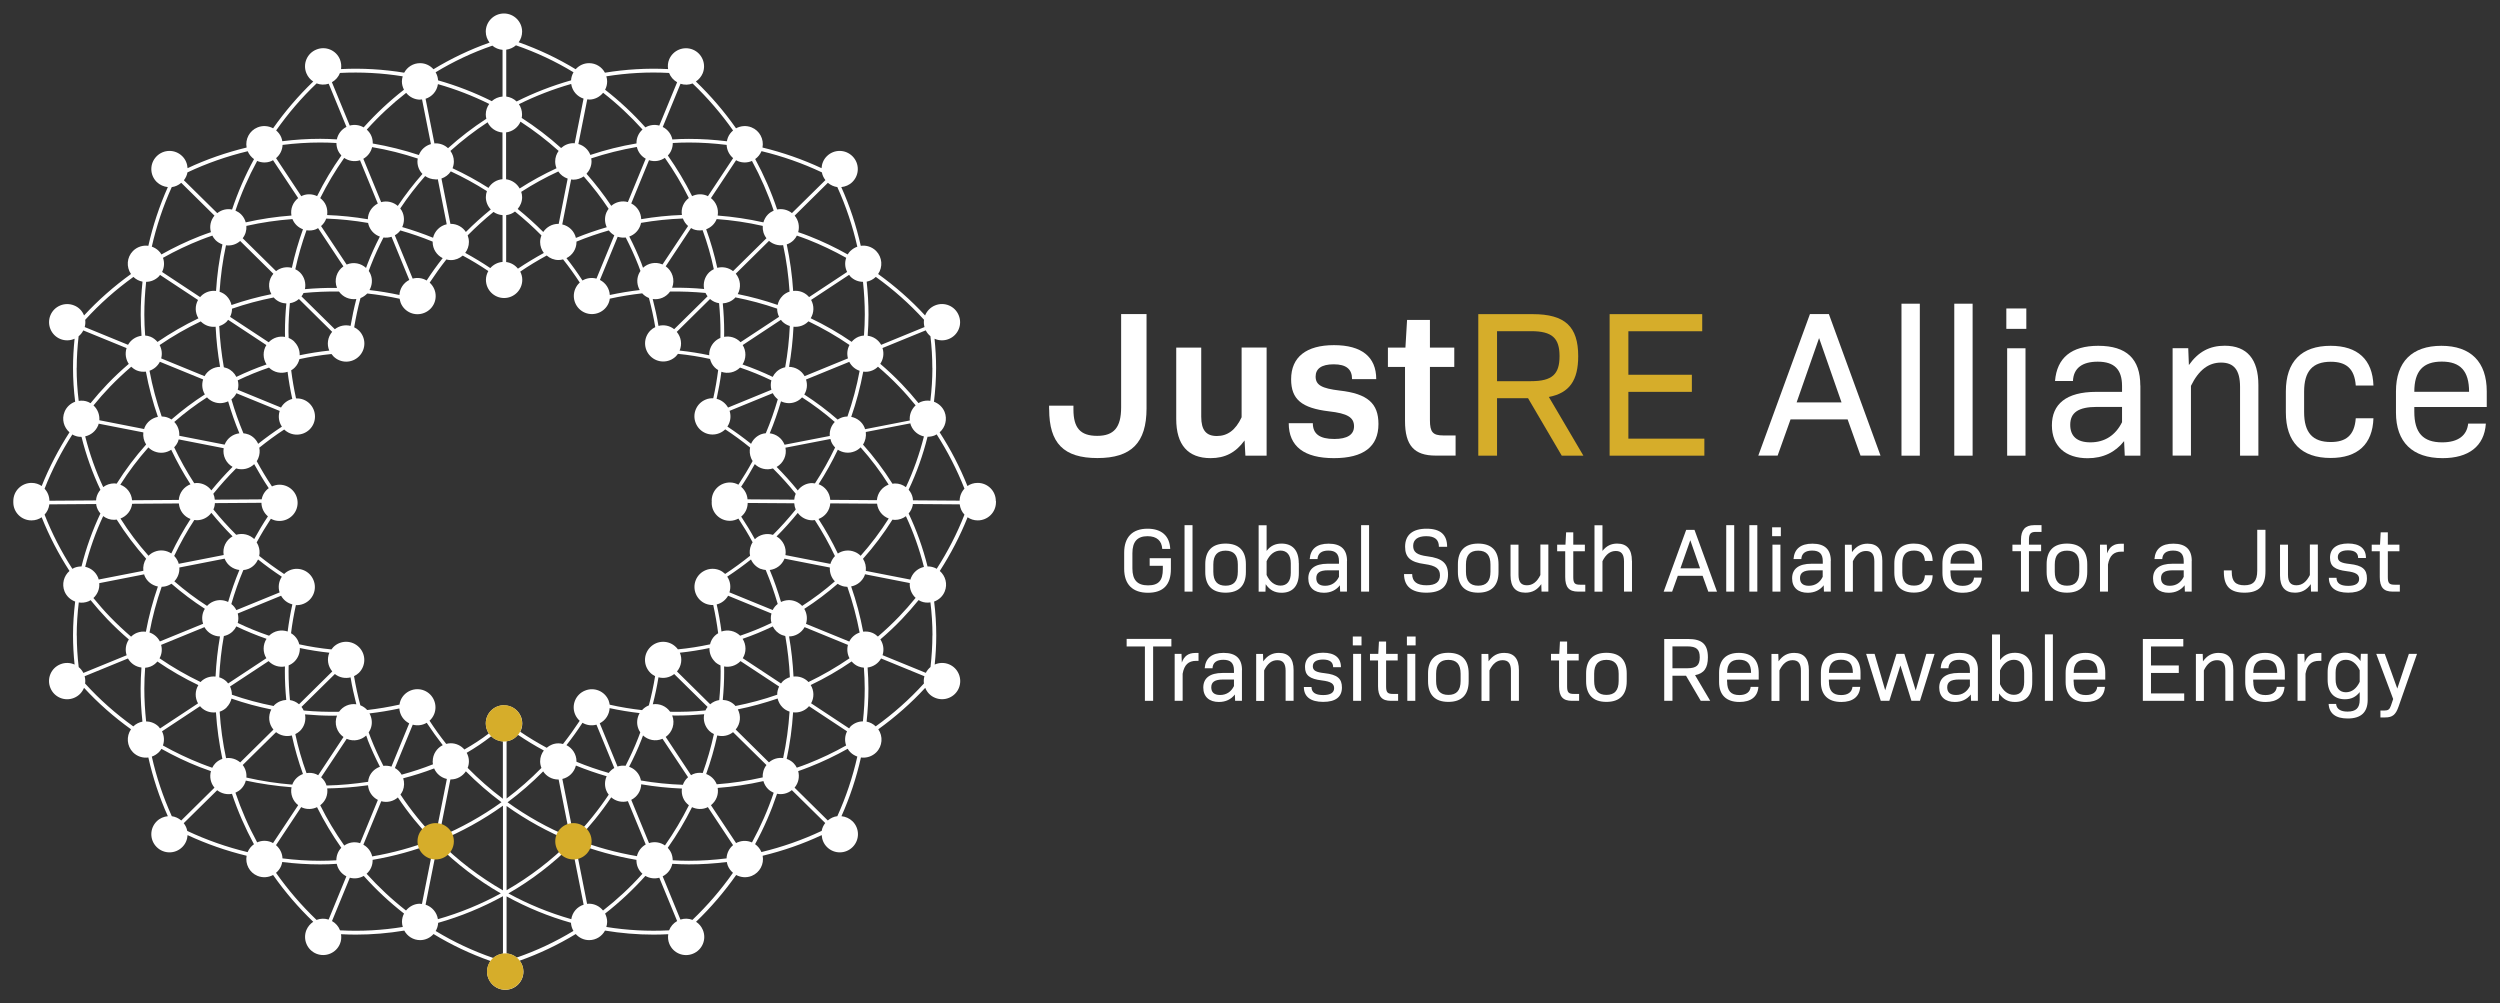 <?xml version="1.0" encoding="UTF-8"?>
<svg id="diseño" xmlns="http://www.w3.org/2000/svg" viewBox="0 0 304 122">
  <rect x="0" y="0" width="304" height="122" fill="#333333" stroke="none"/>
  <defs>
    <style>
      .cls-1 {
        fill: #fff;
      }

      .cls-2 {
        fill: #d6ad2a;
      }
    </style>
  </defs>
  <g>
    <g>
      <path class="cls-1" d="M127.57,49.79v-.46h2.96v.46c0,2.25.84,3.21,2.89,3.21s2.91-1.04,2.91-3.47v-11.34h3.09v11.46c0,4.2-1.85,6.05-5.97,6.05s-5.87-1.82-5.87-5.92Z"/>
      <path class="cls-1" d="M154.02,42.27v13.14h-2.58l-.1-1.85c-1.09,1.49-2.38,2.15-4.13,2.15-2.76,0-4.18-1.62-4.18-4.76v-8.68h3.04v8.4c0,1.65.61,2.35,1.9,2.35s2.28-.71,3.01-2.28v-8.48h3.04Z"/>
      <path class="cls-1" d="M156.73,51.46h2.91c0,1.29.81,1.92,2.61,1.92,1.59,0,2.4-.53,2.4-1.54,0-1.09-.81-1.57-3.04-1.82-3.34-.4-4.61-1.47-4.61-3.9,0-2.71,1.85-4.15,5.21-4.15s5.14,1.42,5.14,4.13h-2.94c0-1.21-.71-1.8-2.23-1.8s-2.2.56-2.2,1.49c0,1.04.76,1.44,2.91,1.7,3.42.38,4.73,1.57,4.73,4.07,0,2.76-1.82,4.15-5.42,4.15s-5.49-1.42-5.49-4.25Z"/>
      <path class="cls-1" d="M177,52.95v2.45h-2.43c-2.61,0-3.72-1.24-3.72-4.2v-6.58h-2.08v-2.35h2.13l.2-3.37h2.78v3.37h2.96v2.35h-2.96v6.48c0,1.44.35,1.85,1.62,1.85h1.49Z"/>
      <path class="cls-2" d="M185.81,48.42h-3.77v6.99h-2.28v-17.21h6.61c3.92,0,5.54,1.49,5.54,5.11,0,2.94-1.06,4.48-3.57,4.96l4.2,7.14h-2.63l-4.1-6.99ZM182.04,46.35h4.13c2.58,0,3.47-.84,3.47-3.04s-.89-3.04-3.47-3.04h-4.13v6.07Z"/>
      <path class="cls-2" d="M207.25,53.33v2.08h-11.52v-17.21h11.26v2.08h-8.98v5.29h7.72v2.08h-7.72v5.69h9.24Z"/>
      <path class="cls-1" d="M224.66,51h-6.93l-1.57,4.4h-2.35l6.28-17.21h2.3l6.28,17.21h-2.43l-1.57-4.4ZM218.46,48.93h5.47l-2.73-7.82-2.73,7.82Z"/>
      <path class="cls-1" d="M231.22,36.93h2.23v18.48h-2.23v-18.48Z"/>
      <path class="cls-1" d="M237.64,36.93h2.23v18.48h-2.23v-18.48Z"/>
      <path class="cls-1" d="M243.97,37.51h2.43v2.48h-2.43v-2.48ZM244.07,42.35h2.23v13.06h-2.23v-13.06Z"/>
      <path class="cls-1" d="M260.27,46.88v8.53h-1.9l-.08-1.77c-1.06,1.34-2.53,2.08-4.43,2.08-2.68,0-4.35-1.44-4.35-4s1.72-4.07,5.39-4.07h3.14v-.71c0-2.02-.94-2.96-2.96-2.96-1.85,0-2.94.76-3.01,2.35h-2.18c.23-2.83,2-4.28,5.26-4.28,3.44,0,5.11,1.59,5.11,4.83ZM258.04,51.33v-1.85h-3.06c-2.28,0-3.24.71-3.24,2.18,0,1.37.81,2.13,2.45,2.13,1.75,0,3.06-.86,3.85-2.45Z"/>
      <path class="cls-1" d="M274.62,46.83v8.58h-2.23v-8.38c0-2.05-.76-2.94-2.3-2.94s-2.73.91-3.67,2.83v8.48h-2.23v-13.06h1.9l.08,2.05c1.14-1.62,2.53-2.35,4.35-2.35,2.73,0,4.1,1.65,4.1,4.78Z"/>
      <path class="cls-1" d="M277.96,50.17v-2.58c0-3.62,1.9-5.54,5.44-5.54,3.29,0,5.11,1.67,5.21,4.83h-2.15c-.15-2.1-1.21-2.89-3.04-2.89-2.2,0-3.24,1.14-3.24,3.64v2.48c0,2.51,1.04,3.64,3.24,3.64,1.82,0,2.89-.78,3.04-2.89h2.15c-.1,3.16-1.92,4.83-5.21,4.83-3.54,0-5.44-1.92-5.44-5.54Z"/>
      <path class="cls-1" d="M293.58,50.07c0,2.56,1.06,3.72,3.39,3.72,1.97,0,3.01-.86,3.16-2.28h2.15c-.18,2.78-2.13,4.2-5.26,4.2-3.67,0-5.67-1.95-5.67-5.54v-2.58c0-3.59,1.95-5.54,5.52-5.54s5.52,1.95,5.52,5.54v1.9h-8.81v.58ZM293.58,47.64h6.66c0-2.51-1.04-3.67-3.32-3.67s-3.34,1.16-3.34,3.67Z"/>
    </g>
    <g>
      <path class="cls-1" d="M142.38,69.2c0,1.91-.93,2.88-2.79,2.88s-2.89-1.01-2.89-2.91v-1.97c0-1.88,1-2.91,2.84-2.91,1.68,0,2.69.85,2.76,2.46h-.97c-.06-.97-.64-1.55-1.79-1.55-1.24,0-1.84.67-1.84,2.06v1.86c0,1.41.6,2.06,1.9,2.06s1.8-.6,1.8-1.97v-.41h-1.6v-.92h2.58v1.33Z"/>
      <path class="cls-1" d="M144.04,63.86h.97v8.08h-.97v-8.08Z"/>
      <path class="cls-1" d="M146.56,69.55v-.93c0-1.66.85-2.52,2.47-2.52s2.47.86,2.47,2.52v.93c0,1.66-.85,2.52-2.47,2.52s-2.47-.86-2.47-2.52ZM150.52,69.52v-.87c0-1.15-.49-1.69-1.49-1.69s-1.49.54-1.49,1.69v.87c0,1.15.49,1.7,1.49,1.7s1.49-.55,1.49-1.7Z"/>
      <path class="cls-1" d="M157.94,68.48v1.22c0,1.56-.77,2.38-2.1,2.38-.83,0-1.44-.32-1.93-1.04l-.03.91h-.83v-8.08h.97v3.12c.46-.61,1.05-.89,1.81-.89,1.33,0,2.1.82,2.1,2.38ZM156.96,68.51c0-1.02-.47-1.56-1.25-1.56-.73,0-1.32.48-1.69,1.29v1.68c.38.82.97,1.29,1.69,1.29.79,0,1.25-.54,1.25-1.56v-1.15Z"/>
      <path class="cls-1" d="M163.79,68.21v3.73h-.83l-.03-.77c-.46.59-1.11.91-1.94.91-1.17,0-1.9-.63-1.9-1.75s.75-1.78,2.36-1.78h1.37v-.31c0-.89-.41-1.29-1.29-1.29-.81,0-1.28.33-1.32,1.03h-.95c.1-1.24.87-1.87,2.3-1.87,1.5,0,2.24.7,2.24,2.11ZM162.82,70.16v-.81h-1.34c-1,0-1.42.31-1.42.95,0,.6.35.93,1.07.93.76,0,1.34-.38,1.68-1.07Z"/>
      <path class="cls-1" d="M165.51,63.86h.97v8.08h-.97v-8.08Z"/>
      <path class="cls-1" d="M170.72,69.81h1c0,.91.59,1.36,1.73,1.36s1.65-.41,1.65-1.21-.49-1.18-1.87-1.37c-1.73-.23-2.37-.82-2.37-2.11,0-1.44.92-2.19,2.61-2.19s2.5.73,2.5,2.2h-1c0-.87-.5-1.29-1.54-1.29s-1.59.42-1.59,1.18.47,1.11,1.74,1.27c1.81.23,2.5.85,2.5,2.22,0,1.47-.89,2.2-2.64,2.2s-2.71-.75-2.71-2.27Z"/>
      <path class="cls-1" d="M177.28,69.55v-.93c0-1.66.85-2.52,2.47-2.52s2.47.86,2.47,2.52v.93c0,1.66-.85,2.52-2.47,2.52s-2.47-.86-2.47-2.52ZM181.24,69.52v-.87c0-1.15-.49-1.69-1.49-1.69s-1.49.54-1.49,1.69v.87c0,1.15.49,1.7,1.49,1.7s1.49-.55,1.49-1.7Z"/>
      <path class="cls-1" d="M188.28,66.23v5.71h-.83l-.03-.91c-.5.72-1.12,1.04-1.93,1.04-1.21,0-1.81-.72-1.81-2.09v-3.75h.97v3.66c0,.9.33,1.28,1.02,1.28s1.22-.4,1.64-1.24v-3.71h.97Z"/>
      <path class="cls-1" d="M192.77,71.1v.84h-.88c-1.1,0-1.56-.53-1.56-1.78v-3.13h-.98v-.8h1.01l.08-1.5h.87v1.5h1.41v.8h-1.41v3.14c0,.74.17.93.82.93h.65Z"/>
      <path class="cls-1" d="M198.45,68.19v3.75h-.97v-3.66c0-.9-.33-1.28-1-1.28s-1.21.4-1.62,1.24v3.71h-.97v-8.08h.97v3.12c.48-.61,1.05-.89,1.79-.89,1.2,0,1.79.72,1.79,2.09Z"/>
      <path class="cls-1" d="M207.05,70.02h-3.03l-.69,1.93h-1.03l2.74-7.52h1.01l2.74,7.52h-1.06l-.69-1.93ZM204.34,69.11h2.39l-1.19-3.42-1.2,3.42Z"/>
      <path class="cls-1" d="M209.91,63.86h.97v8.08h-.97v-8.08Z"/>
      <path class="cls-1" d="M212.72,63.86h.97v8.08h-.97v-8.08Z"/>
      <path class="cls-1" d="M215.49,64.12h1.06v1.08h-1.06v-1.08ZM215.53,66.23h.97v5.71h-.97v-5.71Z"/>
      <path class="cls-1" d="M222.62,68.21v3.73h-.83l-.03-.77c-.46.59-1.11.91-1.94.91-1.17,0-1.9-.63-1.9-1.75s.75-1.78,2.36-1.78h1.37v-.31c0-.89-.41-1.29-1.29-1.29-.81,0-1.28.33-1.32,1.03h-.95c.1-1.24.87-1.87,2.3-1.87,1.5,0,2.24.7,2.24,2.11ZM221.64,70.16v-.81h-1.34c-1,0-1.42.31-1.42.95,0,.6.35.93,1.07.93.76,0,1.34-.38,1.68-1.07Z"/>
      <path class="cls-1" d="M228.89,68.19v3.75h-.97v-3.66c0-.9-.33-1.28-1.01-1.28s-1.19.4-1.6,1.24v3.71h-.97v-5.71h.83l.03.9c.5-.71,1.11-1.03,1.9-1.03,1.2,0,1.79.72,1.79,2.09Z"/>
      <path class="cls-1" d="M230.35,69.65v-1.13c0-1.58.83-2.42,2.38-2.42,1.44,0,2.24.73,2.28,2.11h-.94c-.07-.92-.53-1.26-1.33-1.26-.96,0-1.42.5-1.42,1.59v1.08c0,1.1.45,1.59,1.42,1.59.8,0,1.26-.34,1.33-1.26h.94c-.04,1.38-.84,2.11-2.28,2.11-1.55,0-2.38-.84-2.38-2.42Z"/>
      <path class="cls-1" d="M237.18,69.61c0,1.12.47,1.63,1.48,1.63.86,0,1.32-.38,1.38-1h.94c-.08,1.22-.93,1.84-2.3,1.84-1.6,0-2.48-.85-2.48-2.42v-1.13c0-1.57.85-2.42,2.41-2.42s2.41.85,2.41,2.42v.83h-3.85v.25ZM237.18,68.54h2.91c0-1.1-.45-1.6-1.45-1.6s-1.46.51-1.46,1.6Z"/>
      <path class="cls-1" d="M246.72,65.61v.62h1.48v.8h-1.48v4.91h-.97v-4.91h-1.04v-.8h1.04v-.59c0-1.19.52-1.78,1.58-1.78h.92v.82h-.71c-.6,0-.82.24-.82.93Z"/>
      <path class="cls-1" d="M248.87,69.55v-.93c0-1.66.85-2.52,2.47-2.52s2.47.86,2.47,2.52v.93c0,1.66-.85,2.52-2.47,2.52s-2.47-.86-2.47-2.52ZM252.84,69.52v-.87c0-1.15-.49-1.69-1.49-1.69s-1.49.54-1.49,1.69v.87c0,1.15.49,1.7,1.49,1.7s1.49-.55,1.49-1.7Z"/>
      <path class="cls-1" d="M258.26,66.12v.96h-.29c-.93,0-1.45.48-1.64,1.57v3.29h-.97v-5.71h.83l.04,1.06c.29-.81.81-1.17,1.64-1.17h.39Z"/>
      <path class="cls-1" d="M266.51,68.21v3.73h-.83l-.03-.77c-.46.59-1.11.91-1.94.91-1.17,0-1.9-.63-1.9-1.75s.75-1.78,2.36-1.78h1.37v-.31c0-.89-.41-1.29-1.29-1.29-.81,0-1.28.33-1.32,1.03h-.95c.1-1.24.87-1.87,2.3-1.87,1.5,0,2.24.7,2.24,2.11ZM265.54,70.16v-.81h-1.34c-1,0-1.42.31-1.42.95,0,.6.35.93,1.07.93.76,0,1.34-.38,1.68-1.07Z"/>
      <path class="cls-1" d="M270.42,69.54v-.18h.96v.18c0,1.14.45,1.63,1.54,1.63s1.56-.52,1.56-1.77v-4.98h1v5.02c0,1.81-.8,2.63-2.55,2.63s-2.51-.79-2.51-2.53Z"/>
      <path class="cls-1" d="M281.85,66.23v5.71h-.83l-.03-.91c-.5.72-1.12,1.04-1.93,1.04-1.21,0-1.81-.72-1.81-2.09v-3.75h.97v3.66c0,.9.33,1.28,1.02,1.28s1.22-.4,1.64-1.24v-3.71h.97Z"/>
      <path class="cls-1" d="M283.19,70.26h.93c0,.65.46.98,1.42.98.89,0,1.33-.3,1.33-.84s-.39-.81-1.49-.94c-1.49-.18-2.05-.62-2.05-1.64,0-1.11.79-1.73,2.2-1.73s2.17.61,2.17,1.76h-.95c0-.61-.41-.93-1.23-.93s-1.24.3-1.24.82.39.73,1.44.84c1.53.17,2.1.65,2.1,1.74,0,1.15-.77,1.75-2.28,1.75s-2.35-.61-2.35-1.81Z"/>
      <path class="cls-1" d="M291.82,71.1v.84h-.88c-1.1,0-1.56-.53-1.56-1.78v-3.13h-.98v-.8h1.01l.08-1.5h.87v1.5h1.41v.8h-1.41v3.14c0,.74.17.93.82.93h.65Z"/>
      <path class="cls-1" d="M142.44,78.61h-2.22v6.61h-1v-6.61h-2.22v-.92h5.44v.92Z"/>
      <path class="cls-1" d="M145.74,79.4v.96h-.29c-.93,0-1.45.48-1.64,1.57v3.29h-.97v-5.71h.83l.04,1.06c.29-.81.81-1.17,1.64-1.17h.39Z"/>
      <path class="cls-1" d="M151.02,81.49v3.73h-.83l-.03-.77c-.46.59-1.11.91-1.94.91-1.17,0-1.9-.63-1.9-1.75s.75-1.78,2.36-1.78h1.37v-.31c0-.89-.41-1.29-1.29-1.29-.81,0-1.28.33-1.32,1.03h-.95c.1-1.24.87-1.87,2.3-1.87,1.5,0,2.24.7,2.24,2.11ZM150.05,83.44v-.81h-1.34c-1,0-1.42.31-1.42.95,0,.6.35.93,1.07.93.76,0,1.34-.38,1.68-1.07Z"/>
      <path class="cls-1" d="M157.3,81.47v3.75h-.97v-3.66c0-.9-.33-1.28-1.01-1.28s-1.19.4-1.6,1.24v3.71h-.97v-5.71h.83l.03.9c.5-.71,1.11-1.03,1.9-1.03,1.2,0,1.79.72,1.79,2.09Z"/>
      <path class="cls-1" d="M158.55,83.54h.93c0,.65.46.98,1.42.98.89,0,1.33-.3,1.33-.84s-.39-.81-1.49-.94c-1.49-.18-2.05-.62-2.05-1.64,0-1.11.79-1.73,2.2-1.73s2.17.61,2.17,1.76h-.95c0-.61-.41-.93-1.23-.93s-1.24.3-1.24.82.39.73,1.44.84c1.53.17,2.1.65,2.1,1.74,0,1.15-.77,1.75-2.28,1.75s-2.35-.61-2.35-1.81Z"/>
      <path class="cls-1" d="M164.5,77.4h1.06v1.08h-1.06v-1.08ZM164.54,79.51h.97v5.71h-.97v-5.71Z"/>
      <path class="cls-1" d="M170.01,84.38v.84h-.88c-1.1,0-1.56-.53-1.56-1.78v-3.13h-.98v-.8h1.01l.08-1.5h.87v1.5h1.41v.8h-1.41v3.14c0,.74.17.93.82.93h.65Z"/>
      <path class="cls-1" d="M171.08,77.4h1.06v1.08h-1.06v-1.08ZM171.13,79.51h.97v5.71h-.97v-5.71Z"/>
      <path class="cls-1" d="M173.65,82.83v-.93c0-1.66.85-2.52,2.47-2.52s2.47.86,2.47,2.52v.93c0,1.66-.85,2.52-2.47,2.52s-2.47-.86-2.47-2.52ZM177.61,82.8v-.87c0-1.15-.49-1.69-1.49-1.69s-1.49.54-1.49,1.69v.87c0,1.15.49,1.7,1.49,1.7s1.49-.55,1.49-1.7Z"/>
      <path class="cls-1" d="M184.7,81.47v3.75h-.97v-3.66c0-.9-.33-1.28-1.01-1.28s-1.19.4-1.6,1.24v3.71h-.97v-5.71h.83l.03.9c.5-.71,1.11-1.03,1.9-1.03,1.2,0,1.79.72,1.79,2.09Z"/>
      <path class="cls-1" d="M192.02,84.38v.84h-.88c-1.1,0-1.56-.53-1.56-1.78v-3.13h-.98v-.8h1.01l.08-1.5h.87v1.5h1.41v.8h-1.41v3.14c0,.74.17.93.82.93h.65Z"/>
      <path class="cls-1" d="M192.87,82.83v-.93c0-1.66.85-2.52,2.47-2.52s2.47.86,2.47,2.52v.93c0,1.66-.85,2.52-2.47,2.52s-2.47-.86-2.47-2.52ZM196.83,82.8v-.87c0-1.15-.49-1.69-1.49-1.69s-1.49.54-1.49,1.69v.87c0,1.15.49,1.7,1.49,1.7s1.49-.55,1.49-1.7Z"/>
      <path class="cls-1" d="M205.02,82.17h-1.65v3.05h-1v-7.52h2.89c1.72,0,2.42.65,2.42,2.23,0,1.28-.46,1.96-1.56,2.17l1.84,3.12h-1.15l-1.79-3.05ZM203.37,81.26h1.8c1.13,0,1.52-.37,1.52-1.33s-.39-1.33-1.52-1.33h-1.8v2.66Z"/>
      <path class="cls-1" d="M210.02,82.89c0,1.12.47,1.63,1.48,1.63.86,0,1.32-.38,1.38-1h.94c-.08,1.22-.93,1.84-2.3,1.84-1.6,0-2.48-.85-2.48-2.42v-1.13c0-1.57.85-2.42,2.41-2.42s2.41.85,2.41,2.42v.83h-3.85v.25ZM210.02,81.82h2.91c0-1.1-.45-1.6-1.45-1.6s-1.46.51-1.46,1.6Z"/>
      <path class="cls-1" d="M219.96,81.47v3.75h-.97v-3.66c0-.9-.33-1.28-1.01-1.28s-1.19.4-1.6,1.24v3.71h-.97v-5.71h.83l.03.9c.5-.71,1.11-1.03,1.9-1.03,1.2,0,1.79.72,1.79,2.09Z"/>
      <path class="cls-1" d="M222.4,82.89c0,1.12.47,1.63,1.48,1.63.86,0,1.32-.38,1.38-1h.94c-.08,1.22-.93,1.84-2.3,1.84-1.6,0-2.48-.85-2.48-2.42v-1.13c0-1.57.85-2.42,2.41-2.42s2.41.85,2.41,2.42v.83h-3.85v.25ZM222.4,81.82h2.91c0-1.1-.45-1.6-1.45-1.6s-1.46.51-1.46,1.6Z"/>
      <path class="cls-1" d="M235.25,79.51l-1.78,5.71h-1.04l-1.34-4.3-1.35,4.3h-1.04l-1.78-5.71h1.03l1.29,4.43,1.37-4.43h.96l1.38,4.45,1.29-4.45h1Z"/>
      <path class="cls-1" d="M240.51,81.49v3.73h-.83l-.03-.77c-.46.59-1.11.91-1.94.91-1.17,0-1.9-.63-1.9-1.75s.75-1.78,2.36-1.78h1.37v-.31c0-.89-.41-1.29-1.29-1.29-.81,0-1.28.33-1.32,1.03h-.95c.1-1.24.87-1.87,2.3-1.87,1.5,0,2.24.7,2.24,2.11ZM239.54,83.44v-.81h-1.34c-1,0-1.42.31-1.42.95,0,.6.35.93,1.07.93.76,0,1.34-.38,1.68-1.07Z"/>
      <path class="cls-1" d="M247.12,81.76v1.22c0,1.56-.77,2.38-2.1,2.38-.83,0-1.44-.32-1.93-1.04l-.03.91h-.83v-8.08h.97v3.12c.46-.61,1.05-.89,1.81-.89,1.33,0,2.1.82,2.1,2.38ZM246.14,81.79c0-1.02-.47-1.56-1.25-1.56-.73,0-1.32.48-1.69,1.29v1.68c.38.82.97,1.29,1.69,1.29.79,0,1.25-.54,1.25-1.56v-1.15Z"/>
      <path class="cls-1" d="M248.66,77.14h.97v8.08h-.97v-8.08Z"/>
      <path class="cls-1" d="M252.16,82.89c0,1.12.47,1.63,1.48,1.63.86,0,1.32-.38,1.38-1h.94c-.08,1.22-.93,1.84-2.3,1.84-1.6,0-2.48-.85-2.48-2.42v-1.13c0-1.57.85-2.42,2.41-2.42s2.41.85,2.41,2.42v.83h-3.85v.25ZM252.16,81.82h2.91c0-1.1-.45-1.6-1.45-1.6s-1.46.51-1.46,1.6Z"/>
      <path class="cls-1" d="M265.6,84.31v.91h-5.03v-7.52h4.92v.91h-3.93v2.31h3.38v.91h-3.38v2.49h4.04Z"/>
      <path class="cls-1" d="M271.57,81.47v3.75h-.97v-3.66c0-.9-.33-1.28-1.01-1.28s-1.19.4-1.6,1.24v3.71h-.97v-5.71h.83l.03.9c.5-.71,1.11-1.03,1.9-1.03,1.2,0,1.79.72,1.79,2.09Z"/>
      <path class="cls-1" d="M274,82.89c0,1.12.47,1.63,1.48,1.63.86,0,1.32-.38,1.38-1h.94c-.08,1.22-.93,1.84-2.3,1.84-1.6,0-2.48-.85-2.48-2.42v-1.13c0-1.57.85-2.42,2.41-2.42s2.41.85,2.41,2.42v.83h-3.85v.25ZM274,81.82h2.91c0-1.1-.45-1.6-1.45-1.6s-1.46.51-1.46,1.6Z"/>
      <path class="cls-1" d="M282.28,79.4v.96h-.29c-.93,0-1.45.48-1.64,1.57v3.29h-.97v-5.71h.83l.04,1.06c.29-.81.81-1.17,1.64-1.17h.39Z"/>
      <path class="cls-1" d="M287.91,79.51v5.59c0,1.52-.81,2.27-2.43,2.27-1.45,0-2.25-.6-2.32-1.77h.91c.06.66.6.93,1.39.93,1.02,0,1.48-.43,1.48-1.43v-.94c-.47.6-1.04.87-1.8.87-1.33,0-2.1-.82-2.1-2.38v-.9c0-1.56.77-2.38,2.1-2.38.82,0,1.43.32,1.9,1.02l.04-.89h.83ZM286.94,82.91v-1.41c-.38-.81-.96-1.27-1.68-1.27-.79,0-1.25.54-1.25,1.56v.83c0,1.02.47,1.56,1.25,1.56.72,0,1.31-.46,1.68-1.27Z"/>
      <path class="cls-1" d="M293.91,79.51l-2.24,6.4c-.35,1.01-.75,1.33-1.63,1.33h-.58v-.84h.49c.44,0,.63-.13.79-.6l.27-.8-2.06-5.49h1.04l1.52,4.22,1.41-4.22h1Z"/>
    </g>
  </g>
  <g>
    <path class="cls-1" d="M121.09,60.91c0-1.22-1-2.2-2.22-2.19-.46,0-.88.14-1.23.38-.91-2.28-2.05-4.47-3.38-6.53.69-.6.96-1.59.6-2.49-.25-.6-.73-1.02-1.29-1.23.16-1.35.26-2.72.26-4.12,0-1.18-.07-2.36-.19-3.54.53.24,1.16.27,1.74.03,1.13-.46,1.67-1.75,1.2-2.88-.46-1.13-1.75-1.67-2.88-1.2-.58.24-.99.69-1.21,1.22-1.72-1.87-3.65-3.56-5.71-5.04.59-.85.51-2.03-.24-2.8-.51-.51-1.2-.72-1.87-.63-.55-2.45-1.33-4.83-2.37-7.14.49-.05.97-.24,1.35-.62.87-.86.88-2.25.02-3.12-.86-.87-2.25-.88-3.12-.02-.41.4-.62.93-.65,1.46-2.3-1.07-4.71-1.91-7.18-2.51.19-1.01-.34-2.05-1.33-2.45-.64-.26-1.32-.19-1.89.11-1.43-2.04-3.06-3.94-4.88-5.69.36-.24.65-.58.83-1,.46-1.13-.08-2.42-1.2-2.88-1.13-.46-2.42.08-2.88,1.2-.16.38-.19.78-.13,1.17-2.6-.13-5.17.03-7.68.44-.37-.69-1.09-1.16-1.93-1.16-.65,0-1.23.29-1.63.74-2.17-1.32-4.49-2.42-6.93-3.28.26-.36.42-.81.42-1.29,0-1.22-.99-2.21-2.21-2.21s-2.21.99-2.21,2.21c0,.5.18.96.46,1.33-2.4.85-4.68,1.94-6.82,3.24-.4-.45-.98-.74-1.63-.74-.84,0-1.56.47-1.93,1.16-2.51-.41-5.08-.57-7.68-.44.06-.38.02-.78-.13-1.17-.46-1.13-1.75-1.67-2.88-1.2-1.13.46-1.67,1.75-1.2,2.88.18.43.47.77.83,1-1.82,1.75-3.45,3.66-4.88,5.69-.56-.3-1.25-.37-1.89-.11-.99.4-1.52,1.44-1.33,2.45-2.47.6-4.88,1.43-7.18,2.51-.03-.53-.24-1.06-.65-1.46-.87-.86-2.26-.85-3.12.02-.86.87-.85,2.26.02,3.12.38.37.86.57,1.35.62-1.03,2.31-1.82,4.69-2.37,7.14-.66-.09-1.36.12-1.87.63-.76.77-.83,1.95-.24,2.8-2.07,1.49-3.99,3.18-5.71,5.04-.21-.54-.63-.99-1.21-1.22-1.13-.46-2.42.08-2.88,1.2-.46,1.13.08,2.42,1.2,2.88.58.24,1.21.21,1.74-.03-.12,1.17-.19,2.36-.19,3.54,0,1.39.09,2.77.26,4.12-.56.2-1.05.63-1.29,1.23-.37.9-.09,1.89.6,2.49-1.33,2.07-2.47,4.26-3.38,6.53-.35-.24-.77-.38-1.23-.38-1.22,0-2.21.97-2.22,2.19,0,.03,0,.06,0,.09,0,.03,0,.06,0,.09,0,1.22,1,2.2,2.22,2.19.46,0,.88-.14,1.23-.38.91,2.28,2.05,4.47,3.38,6.53-.69.6-.96,1.59-.6,2.49.25.6.73,1.02,1.29,1.23-.16,1.35-.26,2.72-.26,4.12,0,1.18.07,2.37.19,3.54-.53-.24-1.16-.27-1.74-.03-1.13.46-1.67,1.75-1.2,2.88.46,1.13,1.75,1.67,2.88,1.2.58-.24.99-.69,1.21-1.22,1.72,1.87,3.65,3.56,5.71,5.04-.59.85-.51,2.03.24,2.8.51.51,1.2.72,1.87.63.55,2.44,1.33,4.83,2.37,7.14-.49.05-.97.24-1.35.62-.87.86-.88,2.25-.02,3.12.86.87,2.25.88,3.12.02.41-.4.62-.93.65-1.46,2.3,1.07,4.71,1.91,7.18,2.51-.19,1.01.34,2.05,1.33,2.45.64.26,1.32.19,1.89-.11,1.43,2.04,3.06,3.94,4.88,5.69-.36.24-.65.58-.83,1-.46,1.13.08,2.42,1.2,2.88,1.13.46,2.42-.08,2.88-1.2.16-.38.19-.79.13-1.17.59.03,1.19.05,1.78.05,2,0,3.97-.17,5.91-.49.37.69,1.09,1.16,1.93,1.16.65,0,1.23-.29,1.63-.74,2.17,1.32,4.49,2.42,6.93,3.28-.26.36-.42.81-.42,1.29,0,1.22.99,2.21,2.21,2.21s2.21-.99,2.21-2.21c0-.5-.18-.96-.46-1.33,2.4-.85,4.68-1.94,6.82-3.24.4.45.98.74,1.63.74.84,0,1.56-.47,1.93-1.16,1.94.32,3.91.49,5.91.49.59,0,1.18-.02,1.78-.05-.06.38-.03.78.13,1.17.46,1.13,1.75,1.67,2.88,1.2,1.13-.46,1.67-1.75,1.2-2.88-.18-.43-.47-.77-.83-1,1.82-1.75,3.45-3.66,4.88-5.69.56.3,1.25.37,1.89.11.99-.41,1.52-1.44,1.33-2.45,2.47-.6,4.88-1.43,7.18-2.51.03.53.24,1.06.65,1.46.87.86,2.26.85,3.12-.02.86-.87.85-2.26-.02-3.12-.38-.37-.86-.57-1.35-.62,1.03-2.31,1.82-4.69,2.37-7.14.66.09,1.36-.12,1.87-.63.76-.77.83-1.95.24-2.8,2.07-1.49,3.99-3.18,5.71-5.04.21.54.63.99,1.21,1.22,1.13.46,2.42-.08,2.88-1.2.46-1.13-.08-2.42-1.2-2.88-.58-.24-1.21-.21-1.74.03.12-1.17.19-2.36.19-3.54,0-1.39-.09-2.77-.26-4.12.56-.2,1.05-.63,1.29-1.23.37-.9.09-1.89-.6-2.49,1.33-2.07,2.47-4.26,3.38-6.53.35.24.77.38,1.23.38,1.22,0,2.21-.97,2.22-2.19,0-.03,0-.06,0-.09,0-.03,0-.06,0-.09ZM117.28,59.42c-.36.38-.58.9-.59,1.46l-5.67-.04c0-.06-.01-.12-.02-.17,0-.03,0-.07-.01-.11-.07-.38-.25-.72-.5-1.01.97-2.05,1.74-4.2,2.3-6.44.29,0,.58-.05.86-.16.09-.04.17-.09.25-.13,1.34,2.09,2.47,4.3,3.38,6.6ZM99.93,101.03c-2.35,1.11-4.81,1.97-7.34,2.58-.17-.4-.44-.72-.77-.96,1.07-1.96,1.96-4.01,2.67-6.13.62.13,1.28-.02,1.8-.44l4.06,4c-.22.28-.37.6-.43.94ZM83.77,104.67c-.66,0-1.32-.02-1.97-.06,0-.28-.05-.56-.16-.84-.11-.26-.26-.48-.44-.68,1.11-1.57,2.1-3.22,2.95-4.94.54.26,1.19.31,1.79.06.05-.02.09-.05.13-.07l3.07,4.63c-.48.4-.77.99-.79,1.61-1.52.19-3.05.29-4.59.29ZM71.63,109.89c-.08,0-.16.02-.24.02l-1.47-7.41c2.4.93,4.9,1.62,7.47,2.06,0,.3.04.6.16.89.13.32.33.58.57.8-1.46,1.63-3.06,3.12-4.79,4.47-.4-.5-1.02-.83-1.71-.83ZM69.46,111.77c-2.66-.76-5.23-1.81-7.64-3.13,2.81-1.61,5.39-3.6,7.71-5.89l1.44,7.26c-.79.25-1.38.93-1.5,1.76ZM53.25,111.77c-.13-.83-.72-1.51-1.5-1.76l1.44-7.26c2.31,2.28,4.9,4.27,7.71,5.89-2.42,1.32-4.98,2.37-7.64,3.13ZM51.08,109.89c-.69,0-1.3.33-1.71.83-1.73-1.35-3.33-2.85-4.79-4.47.24-.21.44-.48.57-.8.12-.29.17-.59.16-.89,2.57-.44,5.07-1.13,7.47-2.06l-1.47,7.42c-.08,0-.16-.02-.24-.02ZM38.94,104.67c-1.54,0-3.07-.1-4.59-.29-.02-.62-.31-1.2-.79-1.61l3.07-4.63s.09.05.13.07c.6.25,1.25.2,1.79-.06.86,1.72,1.85,3.37,2.95,4.94-.18.19-.34.42-.44.68-.11.27-.16.56-.16.84-.65.04-1.31.06-1.97.06ZM22.35,100.09l4.06-4c.52.41,1.18.56,1.8.44.71,2.12,1.61,4.17,2.67,6.13-.33.23-.6.56-.77.96-2.53-.61-4.99-1.47-7.34-2.58-.06-.34-.21-.66-.43-.94ZM19.31,88.38c-.42-.43-.98-.65-1.54-.65-.14-1.32-.22-2.65-.22-3.99,0-.85.04-1.7.1-2.54.22-.02.45-.06.66-.15.34-.14.61-.35.83-.61,1.6,1.09,3.26,2.05,4.98,2.87-.42.68-.43,1.53-.04,2.22l-4.62,3.05c-.05-.06-.09-.13-.15-.19ZM22.78,20.97c2.35-1.11,4.81-1.97,7.34-2.58.17.4.44.72.77.96-1.07,1.96-1.96,4.01-2.67,6.13-.62-.13-1.28.02-1.8.44l-4.06-4c.22-.28.37-.6.43-.94ZM38.94,17.33c.66,0,1.32.02,1.97.06,0,.28.05.56.16.84.11.26.26.48.44.68-1.11,1.57-2.1,3.22-2.95,4.94-.54-.26-1.19-.31-1.79-.06-.05.02-.09.05-.13.07l-3.07-4.63c.48-.4.77-.99.79-1.61,1.52-.19,3.05-.29,4.59-.29ZM51.08,12.11c.08,0,.16-.02.24-.02l1.08,5.43c-.67.19-1.22.68-1.46,1.33-1.82-.6-3.7-1.07-5.61-1.4,0-.3-.04-.6-.16-.89-.13-.32-.33-.58-.57-.8,1.46-1.63,3.06-3.12,4.79-4.47.4.5,1.02.83,1.71.83ZM53.25,10.23c2.15.61,4.24,1.42,6.24,2.41-.26.36-.42.8-.42,1.28,0,.18.03.35.07.52-1.64,1.07-3.2,2.26-4.66,3.58-.39-.37-.92-.59-1.5-.59-.05,0-.1.01-.15.02l-1.08-5.44c.79-.25,1.38-.93,1.5-1.76ZM69.46,10.23c.13.84.72,1.51,1.5,1.76l-1.08,5.44c-.05,0-.1-.02-.15-.02-.58,0-1.1.23-1.5.59-1.5-1.35-3.1-2.57-4.79-3.66.03-.14.04-.29.04-.44,0-.46-.14-.88-.38-1.23,2.03-1.01,4.16-1.83,6.35-2.46ZM71.63,12.11c.69,0,1.31-.33,1.71-.83,1.73,1.35,3.33,2.85,4.79,4.47-.24.21-.44.48-.57.8-.12.29-.17.59-.16.89-1.91.32-3.79.79-5.61,1.4-.25-.65-.79-1.14-1.46-1.33l1.08-5.43c.08,0,.16.02.24.02ZM83.77,17.33c1.54,0,3.07.1,4.59.29.02.62.31,1.2.79,1.61l-3.07,4.63s-.09-.05-.13-.07c-.6-.25-1.25-.2-1.79.06-.86-1.72-1.85-3.37-2.95-4.94.18-.19.34-.42.44-.68.11-.27.16-.56.16-.84.65-.04,1.31-.06,1.97-.06ZM100.36,21.91l-4.06,4c-.52-.41-1.18-.56-1.8-.44-.71-2.12-1.61-4.17-2.67-6.13.33-.23.6-.56.77-.96,2.53.61,4.99,1.47,7.34,2.58.06.34.21.66.43.94ZM103.4,33.62c.42.43.98.65,1.54.65.14,1.32.22,2.65.22,3.99,0,.85-.04,1.7-.1,2.54-.22.02-.45.06-.66.15-.34.14-.62.36-.84.62-1.59-1.09-3.26-2.05-4.98-2.87.42-.68.44-1.53.05-2.23l4.62-3.05c.05.06.09.13.15.19ZM98.26,82.88c-.49-.48-1.14-.68-1.77-.61-.08-1.65-.26-3.27-.54-4.88.77,0,1.5-.43,1.89-1.13l5.27,2.16c-.15.56-.07,1.14.19,1.63-1.6,1.09-3.27,2.06-5,2.89-.02-.02-.03-.04-.05-.06ZM80.85,102.8c-.55-.38-1.26-.5-1.93-.28l-2.16-5.26c.74-.37,1.19-1.1,1.21-1.89,1.64.28,3.29.45,4.95.52-.05.37-.01.75.14,1.12.15.38.41.68.71.91-.85,1.7-1.82,3.33-2.91,4.88ZM41.85,102.8c-1.09-1.55-2.07-3.18-2.91-4.88.3-.23.55-.53.71-.91.15-.38.19-.77.14-1.14,1.19-.02,2.38-.09,3.55-.21.45-.05.93-.11,1.41-.17.06.75.5,1.43,1.2,1.78l-2.16,5.26c-.67-.22-1.38-.1-1.93.29ZM24.45,82.88s-.03.04-.05.06c-1.73-.83-3.4-1.79-5-2.89.27-.49.35-1.07.19-1.63l5.27-2.16c.39.7,1.12,1.12,1.89,1.13-.28,1.6-.46,3.23-.54,4.88-.63-.06-1.29.13-1.77.61ZM24.45,39.12c.49.48,1.14.68,1.77.61.08,1.65.26,3.27.54,4.88-.77,0-1.5.43-1.89,1.13l-5.27-2.16c.15-.56.07-1.14-.19-1.62,1.6-1.09,3.28-2.06,5.01-2.88.01.02.02.03.04.05ZM41.85,19.2c.55.38,1.26.5,1.93.29l2.16,5.26c-.74.38-1.2,1.12-1.21,1.91-1.64-.28-3.29-.45-4.95-.51.05-.38.02-.77-.13-1.15-.15-.38-.41-.68-.71-.91.85-1.7,1.82-3.33,2.91-4.88ZM63.3,14.8c1.63,1.06,3.18,2.25,4.63,3.55-.26.36-.42.8-.42,1.28,0,.29.06.57.16.83-1.55.72-3.05,1.54-4.48,2.46-.33-.6-.94-1.03-1.65-1.12v-5.7c.79-.1,1.45-.6,1.75-1.3ZM80.85,19.2c1.09,1.55,2.07,3.18,2.91,4.88-.3.23-.55.53-.71.91-.16.38-.19.77-.13,1.15-1.66.06-3.31.23-4.95.51-.02-.79-.47-1.54-1.21-1.91l2.16-5.26c.67.22,1.38.1,1.93-.29ZM98.26,39.12s.03-.04.04-.05c1.73.83,3.4,1.79,5,2.88-.27.49-.34,1.06-.19,1.63l-5.27,2.16c-.39-.7-1.12-1.12-1.89-1.13.28-1.6.46-3.23.54-4.88.63.06,1.29-.13,1.77-.61ZM106.64,60.82l-5.68-.04c-.06-.88-.63-1.61-1.42-1.9.87-1.35,1.65-2.75,2.34-4.2.59.39,1.35.49,2.05.2.28-.11.52-.28.72-.48,1.26,1.41,2.4,2.92,3.41,4.53-.79.29-1.36,1.02-1.43,1.89ZM94.5,84.48c-1.66.58-3.35,1.03-5.07,1.37-.03-.04-.06-.08-.1-.12-.4-.4-.91-.6-1.44-.62.11-1.15.17-2.31.17-3.48,0-.2,0-.39-.01-.59.69.13,1.43-.08,1.97-.62.01-.01.02-.02.03-.03l4.69,3.09c-.15.32-.24.66-.23,1ZM77.94,94.92c-.03-.15-.07-.3-.13-.45-.25-.6-.74-1.03-1.31-1.23.55-1.07,1.07-2.18,1.51-3.32.06-.16.12-.32.18-.49.61.56,1.51.76,2.33.42.01,0,.02-.01.04-.02l3.11,4.68c-.29.25-.51.57-.63.92-1.71-.06-3.41-.23-5.09-.52ZM68.88,90.61c.69-.87,1.34-1.78,1.95-2.72.5.3,1.11.39,1.7.23l2.17,5.27c-.27.15-.5.36-.68.6-1.33-.38-2.64-.83-3.92-1.36,0-.02,0-.04,0-.06,0-.86-.5-1.6-1.22-1.96ZM77.77,86.73c-.32.57-.4,1.27-.13,1.92.06.14.13.28.22.4-.09.23-.16.47-.26.7-.45,1.16-.97,2.28-1.53,3.37-.32-.04-.65-.02-.98.09l-2.16-5.26c.72-.36,1.16-1.07,1.2-1.84,1.21.26,2.42.46,3.63.6ZM86.9,80.44c.21.21.45.36.71.47,0,.24.02.48.02.72,0,1.18-.06,2.34-.17,3.5-.4.06-.78.23-1.1.51l-4.04-3.99c.55-.65.67-1.53.35-2.28,1.22-.13,2.42-.32,3.6-.57-.02.59.19,1.19.65,1.64ZM81.98,81.96l4.06,4c-.1.13-.19.28-.26.43-1.42.14-2.86.19-4.29.16-.48-.68-1.29-1.03-2.11-.91.28-1.08.51-2.17.69-3.28.65.17,1.36.04,1.92-.4ZM84.26,94.14c-.08.03-.16.08-.23.12l-3.08-4.65c.82-.57,1.17-1.65.79-2.61.16,0,.32.01.48.01,1.14,0,2.28-.06,3.41-.16-.15.71.06,1.47.61,2.02.17.17.36.29.57.39-.35,1.62-.81,3.2-1.36,4.74-.38-.06-.79-.03-1.17.13ZM90,77.3c-.62-.61-1.5-.77-2.27-.51-.14-1.11-.34-2.21-.58-3.29.58-.14,1.08-.52,1.39-1.06l5.27,2.16c-.11.39-.1.78,0,1.15-1.23.59-2.5,1.11-3.8,1.55,0,0,0,0,0,0ZM74.15,35.87c-.04-.77-.49-1.47-1.2-1.83l2.16-5.25c.32.1.66.13.98.09.56,1.09,1.08,2.22,1.53,3.37.09.23.17.47.26.7-.08.12-.16.26-.22.4-.27.65-.19,1.35.13,1.92-1.21.14-2.42.34-3.63.6ZM61.55,31.86v-5.7c.4-.05.77-.2,1.07-.44,1.12.91,2.2,1.87,3.22,2.91-.1.25-.16.52-.16.8,0,.5.17.96.45,1.33-1.07.59-2.12,1.22-3.15,1.91-.35-.44-.86-.74-1.45-.81ZM69.03,21.71l-1.09,5.51s-.03,0-.04,0c-.77,0-1.44.39-1.84.99-.99-.99-2.03-1.93-3.11-2.8.33-.39.54-.88.54-1.43,0-.23-.04-.44-.11-.65,1.44-.93,2.95-1.76,4.51-2.48.27.41.67.71,1.14.87ZM70.1,29.43s0-.03,0-.05c1.29-.53,2.6-.98,3.93-1.36.18.24.4.43.67.59l-2.17,5.27c-.59-.16-1.2-.07-1.7.23-.61-.94-1.26-1.85-1.95-2.72.72-.36,1.22-1.1,1.22-1.96ZM78.02,32.08c-.45-1.14-.95-2.25-1.5-3.32.57-.2,1.05-.63,1.3-1.23.06-.14.1-.28.13-.43,1.68-.29,3.38-.47,5.09-.53.13.35.34.66.63.91l-3.11,4.68s-.02-.01-.04-.02c-.82-.34-1.72-.14-2.33.42-.06-.16-.11-.33-.18-.49ZM84.26,27.86c.39.16.79.19,1.18.13.56,1.54,1.02,3.13,1.36,4.74-.2.1-.4.23-.57.39-.55.55-.75,1.31-.61,2.02-1.29-.12-2.59-.17-3.89-.15.38-.97.03-2.04-.78-2.61l3.08-4.65c.08.04.15.09.23.12ZM94.74,38.52l-4.69,3.09s-.02-.02-.03-.03c-.53-.54-1.27-.75-1.97-.62,0-.2.01-.39.01-.59,0-1.17-.06-2.33-.17-3.48.52-.03,1.04-.23,1.44-.62.04-.03.06-.08.09-.11,1.72.34,3.42.79,5.08,1.37,0,.34.08.68.23.99ZM81.49,35.45c1.44-.02,2.88.04,4.3.17.07.14.15.28.25.41l-4.06,4c-.55-.44-1.26-.57-1.91-.4-.18-1.1-.42-2.19-.7-3.27.82.12,1.64-.23,2.11-.91ZM82.3,40.35l4.04-3.99c.32.28.7.45,1.1.51.11,1.16.17,2.32.17,3.5,0,.24,0,.48-.01.72-.26.11-.5.26-.71.47-.45.45-.67,1.05-.65,1.64-1.18-.25-2.38-.44-3.6-.57.32-.75.2-1.63-.35-2.28ZM90,44.7s0,0,0,0c1.3.44,2.57.96,3.8,1.55-.1.37-.1.76,0,1.15l-5.27,2.16c-.31-.54-.81-.92-1.39-1.06.24-1.09.44-2.19.58-3.29.77.27,1.65.1,2.27-.51ZM98.79,58.74c-.73,0-1.38.35-1.78.9-.81-1-1.67-1.95-2.57-2.86.83-.47,1.26-1.42,1.07-2.34l5.47-1.06c.03.11.05.21.09.31.11.28.28.52.48.72-.72,1.51-1.54,2.97-2.45,4.37-.1-.01-.2-.03-.3-.03ZM100.91,53.01l-5.51,1.07s0-.04-.02-.05c-.31-.76-1.01-1.25-1.78-1.34.53-1.27.98-2.57,1.37-3.89.54.26,1.19.31,1.79.06.3-.12.56-.31.77-.54,1.4.9,2.73,1.9,3.98,2.99-.44.45-.66,1.07-.61,1.7ZM88.71,49.96l5.26-2.15c.15.3.36.55.61.74-.41,1.4-.89,2.79-1.46,4.13-.21.02-.41.06-.61.14-.55.23-.96.65-1.18,1.15-.92-.74-1.88-1.44-2.88-2.1.37-.55.48-1.25.27-1.91ZM91.79,56.44c.57.56,1.41.77,2.2.52.98.98,1.91,2,2.77,3.08-.1.22-.16.46-.18.72l-5.68-.04c-.04-.61-.34-1.15-.78-1.53.6-.9,1.15-1.82,1.66-2.75ZM90.92,61.16l5.66.04c.02.27.08.53.18.76-.87,1.07-1.79,2.1-2.77,3.08-.79-.25-1.64-.03-2.2.53-.51-.94-1.07-1.86-1.66-2.75.48-.4.78-.98.79-1.65ZM92.5,69.17c.2.08.41.12.61.14.57,1.35,1.05,2.73,1.46,4.13-.25.19-.46.44-.61.74l-5.26-2.15c.21-.67.1-1.37-.27-1.91,1-.66,1.96-1.35,2.89-2.09.22.5.63.92,1.17,1.15ZM96.76,73.14c-.6-.25-1.24-.2-1.79.06-.39-1.32-.84-2.62-1.37-3.89.77-.09,1.46-.58,1.78-1.34,0-.01,0-.03.01-.04l5.52,1.08c-.04.62.18,1.24.61,1.68-1.25,1.09-2.58,2.09-3.98,2.99-.21-.23-.47-.41-.77-.54ZM101.06,68.32c-.03.08-.05.17-.08.25l-5.47-1.07c.15-.9-.28-1.81-1.08-2.27.91-.91,1.77-1.87,2.58-2.86.4.55,1.05.9,1.78.9.1,0,.19-.02.29-.03.91,1.4,1.73,2.87,2.45,4.38-.19.2-.35.43-.46.7ZM103.05,50.65c-.26,0-.53.05-.79.16-.14.06-.28.13-.4.21-1.28-1.11-2.63-2.13-4.06-3.05.33-.53.42-1.19.21-1.82l5.26-2.15c.27.53.73.91,1.26,1.09-.35,1.9-.85,3.76-1.48,5.56ZM95.48,44.66c-.13.03-.27.06-.4.12-.51.21-.89.59-1.12,1.05-1.19-.57-2.41-1.07-3.67-1.51.46-.71.47-1.64.02-2.36l4.65-3.07c.05.07.1.14.17.21.26.26.58.44.91.54-.08,1.69-.26,3.37-.56,5.01ZM95.16,35.98c-.32.31-.51.69-.6,1.1-1.59-.55-3.21-.99-4.85-1.32.43-.78.35-1.77-.24-2.48l4.04-3.99c.49.42,1.12.6,1.72.52.4,1.85.66,3.74.78,5.65-.31.1-.6.27-.85.51ZM93.2,28.97l-4.06,4c-.56-.44-1.27-.57-1.92-.4-.35-1.6-.8-3.17-1.35-4.69.56-.21,1.03-.63,1.27-1.22,0,0,0-.01,0-.02,1.88.13,3.75.41,5.61.83-.04.53.11,1.06.45,1.5ZM78.52,19.3l-2.17,5.27c-.72-.2-1.48-.01-2.02.46-.92-1.37-1.92-2.67-3.01-3.9.37-.4.61-.93.61-1.51,0-.12-.02-.24-.04-.36,1.8-.6,3.66-1.06,5.55-1.39.14.59.51,1.11,1.07,1.42ZM74.02,25.37c-.11.15-.21.31-.29.49-.24.59-.2,1.23.05,1.77-1.27.37-2.52.8-3.75,1.3-.19-.82-.84-1.46-1.66-1.64l1.08-5.47c.09.01.17.03.26.03.47,0,.91-.15,1.27-.4,1.09,1.24,2.11,2.55,3.03,3.94ZM61.11,31.85c-.6.05-1.12.33-1.49.75-.99-.67-2.01-1.28-3.05-1.85.28-.37.45-.83.45-1.33,0-.28-.06-.55-.15-.8,1-1.01,2.05-1.96,3.14-2.85.31.22.69.36,1.1.39v5.68ZM44.93,35.27c.32-.57.4-1.27.13-1.92-.06-.14-.13-.28-.22-.4.09-.23.16-.47.26-.7.45-1.16.97-2.28,1.53-3.37.32.04.65.02.98-.09l2.16,5.25c-.72.36-1.16,1.07-1.2,1.83-1.21-.26-2.42-.46-3.63-.6ZM48.56,86.15c.05.76.49,1.45,1.2,1.81l-2.16,5.26c-.32-.1-.66-.13-.98-.09-.56-1.09-1.08-2.22-1.53-3.37-.09-.23-.17-.47-.26-.7.08-.12.16-.26.22-.4.27-.65.19-1.34-.12-1.91,1.21-.14,2.42-.34,3.62-.6ZM52.61,92.57c0,.13.02.25.04.37-1.21.48-2.49.9-3.81,1.26-.19-.33-.47-.61-.82-.81l2.17-5.27c.59.16,1.2.07,1.7-.23.62.94,1.27,1.84,1.95,2.72-.72.36-1.22,1.1-1.22,1.96ZM44.69,89.92c.45,1.14.96,2.24,1.51,3.32-.57.2-1.06.63-1.3,1.23-.08.2-.12.4-.14.6-1.64.25-3.32.41-5.05.45-.12-.39-.35-.73-.66-1l3.11-4.68s.02.01.04.02c.82.34,1.72.14,2.33-.42.06.16.11.33.18.49ZM38.45,94.14c-.39-.16-.79-.19-1.18-.13-.56-1.54-1.02-3.13-1.36-4.74.2-.1.4-.23.57-.39.55-.54.75-1.3.61-2.01,1.12.1,2.26.16,3.39.16.17,0,.33,0,.5-.01-.38.96-.03,2.03.79,2.6l-3.08,4.65c-.08-.04-.15-.09-.23-.12ZM27.97,83.48l4.69-3.09s.02.02.03.03c.53.54,1.27.75,1.96.62,0,.2-.01.39-.01.59,0,1.17.06,2.33.17,3.48-.52.03-1.03.23-1.44.62-.04.04-.07.08-.1.12-1.72-.34-3.41-.79-5.07-1.37,0-.35-.08-.69-.23-1.01ZM41.22,86.55c-1.44.03-2.87-.02-4.29-.15-.07-.15-.16-.3-.27-.44l4.06-4c.55.44,1.26.57,1.91.41.18,1.1.42,2.19.7,3.27-.82-.12-1.64.24-2.11.92ZM40.4,81.65l-4.04,3.99c-.32-.28-.7-.45-1.1-.51-.11-1.16-.17-2.32-.17-3.5,0-.24,0-.48.01-.72.26-.11.5-.26.71-.47.45-.45.67-1.05.65-1.64,1.18.25,2.38.44,3.59.57-.32.75-.19,1.63.35,2.27ZM32.71,77.3s0,0,0,0c-1.3-.44-2.57-.96-3.8-1.55.1-.37.1-.76,0-1.15l5.27-2.16c.3.54.8.91,1.37,1.05-.24,1.09-.43,2.19-.57,3.3-.76-.26-1.64-.1-2.26.51ZM25.95,48.86c.6.25,1.24.2,1.79-.06.39,1.32.84,2.62,1.37,3.89-.77.09-1.46.58-1.78,1.34,0,.01,0,.03-.01.04l-5.52-1.08c.04-.62-.18-1.24-.61-1.68,1.25-1.09,2.58-2.09,3.98-2.99.21.23.47.41.77.54ZM21.65,53.68c.03-.08.05-.17.08-.25l5.47,1.07c-.15.9.28,1.81,1.08,2.27-.91.91-1.77,1.87-2.58,2.86-.4-.55-1.05-.9-1.78-.9-.1,0-.2.02-.3.03-.91-1.4-1.73-2.86-2.44-4.37.2-.2.36-.44.48-.72ZM23.92,63.26c.73,0,1.38-.35,1.78-.9.81.99,1.67,1.95,2.58,2.86-.81.46-1.24,1.37-1.08,2.27l-5.47,1.07c-.02-.08-.04-.17-.08-.25-.11-.27-.28-.51-.47-.71.72-1.51,1.53-2.97,2.45-4.37.1.01.19.03.29.03ZM21.8,69.01l5.52-1.08s0,.03.01.04c.31.76,1.01,1.25,1.78,1.34-.53,1.27-.98,2.57-1.37,3.89-.54-.26-1.19-.31-1.79-.06-.3.12-.56.31-.77.54-1.4-.9-2.73-1.9-3.98-2.99.43-.45.65-1.06.61-1.68ZM34,72.04l-5.26,2.15c-.15-.3-.36-.55-.61-.74.41-1.41.89-2.79,1.46-4.13.21-.02.41-.06.61-.14.55-.22.95-.65,1.18-1.15.92.74,1.89,1.44,2.89,2.1-.37.55-.48,1.25-.27,1.91ZM30.92,65.56c-.57-.56-1.41-.77-2.2-.53-.98-.98-1.91-2-2.77-3.08.11-.24.17-.49.18-.77l5.66-.04c.01.66.32,1.25.79,1.65-.6.9-1.15,1.82-1.66,2.75ZM31.83,60.72l-5.71.04c-.02-.25-.08-.5-.18-.72.87-1.07,1.79-2.1,2.77-3.08.79.25,1.64.03,2.2-.52.55.99,1.13,1.97,1.77,2.92-.44.32-.76.8-.86,1.36ZM30.21,52.83c-.2-.08-.41-.12-.61-.14-.57-1.35-1.05-2.73-1.46-4.13.25-.19.46-.44.61-.74l5.26,2.15c-.21.67-.1,1.37.27,1.91-1,.66-1.96,1.35-2.89,2.09-.22-.5-.63-.92-1.17-1.14ZM34.18,49.56l-5.27-2.16c.11-.39.1-.78,0-1.15,1.23-.59,2.5-1.11,3.8-1.55,0,0,0,0,0,0,.61.61,1.49.77,2.26.51.14,1.11.33,2.21.57,3.3-.57.15-1.07.52-1.37,1.05ZM28.21,37.54c1.66-.58,3.36-1.03,5.08-1.37.03.04.06.07.09.11.4.4.91.6,1.44.62-.11,1.15-.17,2.31-.17,3.48,0,.2,0,.39.01.59-.69-.13-1.43.08-1.96.62-.01.01-.02.02-.03.03l-4.69-3.09c.15-.31.24-.65.23-.98ZM38.45,27.86c.08-.03.16-.08.23-.12l3.08,4.65c-.82.57-1.17,1.65-.78,2.62-1.31-.02-2.61.04-3.9.15.15-.71-.05-1.48-.6-2.03-.17-.17-.36-.29-.57-.39.35-1.62.81-3.2,1.36-4.74.38.06.79.03,1.18-.13ZM35.81,41.56c-.21-.21-.45-.36-.71-.47,0-.24-.02-.48-.02-.72,0-1.18.06-2.34.17-3.5.4-.06.78-.23,1.1-.51l4.04,3.99c-.55.65-.67,1.54-.35,2.28-1.22.13-2.42.32-3.6.57.02-.59-.19-1.19-.65-1.64ZM40.72,40.04l-4.06-4c.1-.13.18-.26.25-.41,1.43-.14,2.87-.2,4.31-.18.48.68,1.29,1.02,2.11.91-.28,1.08-.51,2.17-.7,3.27-.65-.17-1.36-.03-1.91.4ZM42.19,32.15s-.02.01-.04.02l-3.11-4.68c.29-.25.5-.56.63-.91,1.71.06,3.41.24,5.09.53.03.14.07.29.13.43.25.6.73,1.03,1.3,1.23-.55,1.07-1.06,2.18-1.5,3.32-.06.16-.12.32-.18.49-.61-.56-1.51-.76-2.33-.42ZM50.18,33.88l-2.17-5.27c.27-.15.5-.35.67-.59,1.33.38,2.64.83,3.93,1.36,0,.02,0,.03,0,.05,0,.86.5,1.6,1.22,1.96-.69.87-1.34,1.78-1.95,2.72-.5-.3-1.11-.39-1.7-.23ZM59.67,25.48c-1.05.86-2.06,1.76-3.02,2.73-.39-.6-1.07-.99-1.84-.99-.01,0-.03,0-.04,0l-1.09-5.51c.47-.16.87-.46,1.14-.87,1.51.7,2.98,1.51,4.39,2.4-.08.23-.13.47-.13.73,0,.58.23,1.11.6,1.5ZM52.98,21.83c.09,0,.18-.02.26-.03l1.08,5.47c-.82.18-1.47.83-1.66,1.64-1.23-.5-2.48-.93-3.75-1.3.25-.54.29-1.18.05-1.77-.07-.18-.17-.34-.29-.49.92-1.39,1.94-2.7,3.03-3.94.36.25.79.4,1.27.4ZM51.38,21.14c-1.08,1.23-2.09,2.53-3.01,3.9-.54-.47-1.3-.66-2.02-.46l-2.17-5.27c.55-.31.93-.83,1.07-1.42,1.89.32,3.75.79,5.55,1.39-.02.12-.04.24-.04.36,0,.59.23,1.12.61,1.51ZM35.57,26.66c.24.59.72,1.02,1.27,1.22-.55,1.53-1,3.09-1.35,4.69-.66-.17-1.37-.04-1.92.4l-4.06-4c.34-.44.49-.97.45-1.5,1.85-.42,3.73-.69,5.61-.83,0,0,0,.01,0,.02ZM29.2,29.3l4.04,3.99c-.6.71-.68,1.69-.24,2.48-1.64.33-3.26.77-4.85,1.32-.09-.4-.29-.79-.6-1.1-.25-.25-.54-.41-.85-.51.12-1.91.38-3.8.78-5.65.61.08,1.23-.09,1.72-.52ZM27.57,39.1c.06-.06.11-.14.17-.21l4.65,3.07c-.45.72-.44,1.64.02,2.36-1.26.43-2.48.94-3.67,1.51-.23-.46-.61-.84-1.12-1.05-.13-.05-.26-.09-.4-.12-.29-1.65-.48-3.32-.56-5.01.33-.1.65-.28.91-.54ZM19.44,43.99l5.26,2.15c-.2.63-.11,1.29.21,1.82-1.43.92-2.78,1.94-4.06,3.05-.12-.08-.26-.16-.4-.21-.26-.11-.53-.15-.79-.16-.63-1.8-1.13-3.66-1.48-5.56.53-.18.99-.56,1.26-1.09ZM18.05,54.41c.2.2.44.37.72.48.7.29,1.46.19,2.05-.2.69,1.45,1.47,2.85,2.34,4.2-.79.3-1.36,1.03-1.42,1.9l-5.68.04c-.07-.87-.64-1.6-1.43-1.89,1.01-1.6,2.16-3.12,3.41-4.53ZM16.06,61.26l5.69-.04c.07.87.63,1.6,1.42,1.89-.87,1.35-1.65,2.75-2.34,4.19-.59-.39-1.35-.49-2.05-.2-.28.11-.52.28-.72.48-1.26-1.41-2.4-2.92-3.41-4.53.76-.28,1.32-.97,1.42-1.8ZM19.66,71.35c.26,0,.53-.05.79-.16.14-.06.28-.13.4-.21,1.28,1.11,2.63,2.13,4.06,3.05-.33.53-.42,1.19-.21,1.82l-5.26,2.15c-.27-.53-.73-.91-1.26-1.09.35-1.9.85-3.76,1.48-5.56ZM27.22,77.34c.13-.03.27-.06.4-.12.51-.21.89-.59,1.12-1.05,1.19.57,2.41,1.07,3.67,1.51-.46.71-.47,1.64-.02,2.36l-4.65,3.07c-.05-.07-.1-.14-.17-.21-.26-.26-.58-.44-.91-.54.08-1.69.26-3.37.56-5.01ZM27.55,86.02c.31-.31.5-.68.6-1.07,1.58.55,3.2.99,4.84,1.32-.41.78-.33,1.75.26,2.45l-4.04,3.99c-.49-.42-1.12-.6-1.72-.52-.4-1.85-.66-3.74-.78-5.65.31-.1.6-.27.85-.51ZM29.51,93.03l4.06-4c.56.44,1.27.57,1.92.4.35,1.6.8,3.17,1.35,4.69-.56.21-1.03.63-1.27,1.22,0,.02-.01.04-.02.07-1.85-.15-3.72-.43-5.59-.86.05-.53-.1-1.08-.45-1.53ZM44.19,102.7l2.17-5.27c.73.2,1.48.01,2.02-.46,1.24,1.85,2.64,3.57,4.17,5.16-2.34.91-4.78,1.58-7.29,2.01-.14-.59-.51-1.11-1.07-1.42ZM48.69,96.63c.11-.15.21-.31.29-.49.2-.5.2-1.03.05-1.5,1.23-.32,2.49-.71,3.76-1.2.27.64.85,1.13,1.55,1.28l-1.42,7.15c-1.56-1.61-2.97-3.36-4.22-5.24ZM54.77,94.78s.03,0,.04,0c.77,0,1.44-.39,1.84-.99,1.35,1.36,2.8,2.62,4.33,3.76-2.36,1.7-4.91,3.12-7.6,4.24l1.39-7.02ZM56.87,93.37c.1-.25.15-.52.15-.8,0-.37-.1-.72-.27-1.03,1.02-.59,2.02-1.26,2.98-2.01.37.36.87.59,1.42.62v6.98c-1.52-1.14-2.95-2.4-4.29-3.76ZM61.28,85.76c-1.22,0-2.21.99-2.21,2.21,0,.45.14.87.37,1.22-.9.69-1.9,1.34-2.97,1.95-.4-.46-.99-.76-1.66-.76-.19,0-.37.03-.55.08-.72-.9-1.39-1.84-2.03-2.82.24-.21.43-.48.56-.79.46-1.13-.08-2.42-1.2-2.88s-2.42.08-2.88,1.2c-.07.17-.11.34-.13.51-1.31.29-2.62.51-3.93.66-.21-.24-.48-.43-.79-.56-.01,0-.03,0-.04-.01-.31-1.17-.57-2.36-.77-3.55.21-.1.41-.23.59-.4.87-.86.88-2.25.02-3.12s-2.25-.88-3.12-.02c-.09.09-.17.19-.24.29-1.33-.13-2.63-.34-3.91-.62-.09-.37-.27-.72-.56-1.01-.13-.14-.28-.24-.44-.34.14-1.15.34-2.29.59-3.42.31.02.63-.03.94-.16,1.13-.46,1.67-1.75,1.2-2.88-.46-1.13-1.75-1.67-2.88-1.2-.27.11-.5.27-.69.46-1.05-.69-2.06-1.42-3.03-2.2.09-.42.05-.86-.12-1.28-.05-.13-.12-.24-.19-.36.53-.98,1.11-1.94,1.73-2.88.31.17.65.27,1.03.27,1.22,0,2.21-.97,2.22-2.19s-.97-2.21-2.19-2.22c-.33,0-.65.08-.93.21-.67-1-1.28-2.02-1.85-3.07.07-.11.14-.23.19-.36.17-.42.21-.87.12-1.28.97-.78,1.97-1.52,3.03-2.21.2.19.43.35.7.46,1.13.46,2.42-.08,2.88-1.2.46-1.13-.08-2.42-1.2-2.88-.31-.13-.63-.17-.94-.16-.25-1.13-.45-2.27-.59-3.42.16-.09.31-.2.44-.34.29-.29.47-.65.56-1.02,1.28-.28,2.58-.49,3.9-.62.07.1.15.2.24.29.87.86,2.26.85,3.12-.02.86-.87.85-2.26-.02-3.12-.17-.17-.37-.3-.58-.4.2-1.2.45-2.38.77-3.56.01,0,.03,0,.04-.01.31-.13.56-.32.78-.54,1.32.14,2.63.36,3.94.64.03.17.07.34.13.51.46,1.13,1.75,1.67,2.88,1.2,1.13-.46,1.67-1.75,1.2-2.88-.13-.31-.33-.58-.56-.79.64-.97,1.31-1.91,2.03-2.82.18.05.36.08.55.08.55,0,1.05-.21,1.44-.55,1.06.57,2.1,1.2,3.11,1.88-.18.32-.29.68-.29,1.07,0,1.22.99,2.21,2.21,2.21s2.21-.99,2.21-2.21c0-.36-.09-.7-.25-1,1.04-.71,2.12-1.36,3.22-1.96.39.34.89.55,1.44.55.19,0,.38-.03.55-.08.72.9,1.39,1.84,2.03,2.82-.24.21-.43.48-.56.79-.46,1.13.08,2.42,1.2,2.88,1.13.46,2.42-.08,2.88-1.2.07-.17.11-.34.13-.51,1.31-.29,2.62-.5,3.94-.65.21.23.47.42.78.55.01,0,.03,0,.04.01.31,1.17.57,2.36.77,3.55-.21.1-.41.23-.58.4-.87.86-.88,2.25-.02,3.12.86.87,2.25.88,3.12.02.09-.09.17-.19.24-.29,1.32.13,2.62.34,3.9.62.09.37.27.73.56,1.02.13.13.27.24.43.33-.15,1.15-.34,2.3-.6,3.43-.31-.01-.62.03-.92.16-1.13.46-1.67,1.75-1.2,2.88.46,1.13,1.75,1.67,2.88,1.2.27-.11.5-.27.7-.46,1.05.69,2.06,1.43,3.02,2.21-.08.41-.05.86.12,1.28.05.13.12.25.19.36-.53.98-1.11,1.94-1.73,2.88-.31-.17-.65-.27-1.03-.27-1.22,0-2.21.97-2.22,2.19,0,.05.01.09.01.14,0,.05-.01.09-.01.14,0,1.22,1,2.2,2.22,2.19.37,0,.72-.11,1.03-.27.62.94,1.2,1.9,1.73,2.88-.07.11-.14.23-.19.36-.17.42-.21.86-.12,1.28-.97.78-1.98,1.52-3.03,2.21-.2-.19-.43-.35-.69-.46-1.13-.46-2.42.08-2.88,1.2-.46,1.13.08,2.42,1.2,2.88.3.12.61.17.92.16.25,1.13.45,2.27.6,3.43-.15.09-.3.2-.43.33-.29.29-.47.64-.56,1.02-1.28.28-2.58.48-3.91.61-.07-.1-.15-.2-.24-.28-.87-.86-2.26-.85-3.12.02-.86.87-.85,2.26.02,3.12.17.17.37.29.57.4-.19,1.2-.45,2.38-.76,3.56-.01,0-.03,0-.04.01-.31.13-.57.32-.79.56-1.31-.15-2.62-.36-3.93-.66-.03-.17-.07-.34-.13-.51-.46-1.13-1.75-1.67-2.88-1.2-1.13.46-1.67,1.75-1.2,2.88.13.31.33.58.56.79-.64.97-1.31,1.91-2.03,2.82-.18-.05-.36-.08-.55-.08-.55,0-1.05.21-1.43.54-1.1-.6-2.18-1.24-3.22-1.95.15-.3.25-.64.25-1,0-1.22-.99-2.21-2.21-2.21ZM67.89,94.78s.03,0,.04,0l1.39,7.02c-2.69-1.11-5.24-2.54-7.6-4.24,1.53-1.14,2.98-2.4,4.33-3.76.39.6,1.07.99,1.84.99ZM68.38,94.72c.81-.18,1.45-.82,1.65-1.63,1.23.5,2.47.93,3.74,1.3-.24.53-.28,1.16-.04,1.75.07.18.17.34.29.49-1.25,1.88-2.67,3.63-4.22,5.24l-1.42-7.15ZM74.33,96.96c.54.47,1.3.66,2.02.46l2.17,5.27c-.55.31-.93.83-1.07,1.42-2.51-.43-4.95-1.1-7.29-2,1.53-1.59,2.93-3.31,4.17-5.16ZM87.14,95.34c-.24-.59-.72-1.02-1.27-1.22.55-1.53,1-3.09,1.35-4.69.66.17,1.37.04,1.92-.4l4.06,4c-.34.44-.49.98-.45,1.5-1.85.42-3.73.7-5.6.84,0,0,0-.02,0-.03ZM93.5,92.7l-4.04-3.99c.59-.7.67-1.67.26-2.45,1.64-.33,3.26-.78,4.84-1.32.09.4.29.77.6,1.08.25.25.54.41.85.51-.12,1.91-.38,3.8-.78,5.65-.61-.08-1.23.09-1.72.52ZM95.14,82.9c-.06.06-.11.14-.17.21l-4.65-3.07c.45-.72.44-1.64-.02-2.36,1.26-.43,2.48-.94,3.67-1.51.23.46.61.84,1.12,1.05.13.05.26.09.4.12.29,1.65.48,3.32.56,5.01-.33.1-.65.28-.91.54ZM103.27,78.01l-5.26-2.15c.2-.63.11-1.29-.21-1.82,1.43-.92,2.78-1.94,4.06-3.05.12.08.26.16.4.21.26.11.52.15.78.16.63,1.81,1.13,3.66,1.49,5.56-.53.18-.99.56-1.26,1.09ZM104.66,67.59c-.2-.2-.44-.37-.72-.48-.7-.29-1.47-.19-2.06.2-.69-1.45-1.48-2.85-2.35-4.2.79-.29,1.37-1.02,1.43-1.9l5.69.04c.1.83.65,1.52,1.42,1.8-1.01,1.6-2.16,3.12-3.41,4.53ZM110.16,59.24c-.37-.28-.83-.46-1.34-.45-.1,0-.2.02-.3.03-1.06-1.69-2.26-3.28-3.58-4.76.29-.44.41-.99.34-1.53l5.42-1.05c.02.09.04.18.08.27.29.7.89,1.17,1.57,1.32-.54,2.14-1.27,4.21-2.19,6.17ZM110.63,51.13l-5.44,1.06c-.02-.06-.03-.12-.05-.17-.29-.72-.92-1.19-1.63-1.33.62-1.79,1.11-3.62,1.46-5.5.36.05.74.01,1.1-.14.27-.11.5-.27.69-.46.89.76,1.75,1.56,2.57,2.42.71.73,1.37,1.5,2.01,2.28-.51.47-.78,1.15-.71,1.84ZM103.01,33.07l-4.63,3.06s-.06-.08-.1-.12c-.5-.51-1.18-.71-1.83-.63-.12-1.91-.39-3.8-.78-5.66.3-.1.59-.27.83-.51.17-.17.3-.36.4-.56.45.15.9.32,1.35.49,1.6.63,3.15,1.37,4.65,2.21-.2.56-.16,1.18.11,1.72ZM89.72,19.59c.58.24,1.19.21,1.72-.02,1.05,1.93,1.94,3.96,2.64,6.04-.25.11-.48.26-.69.46-.28.28-.46.62-.56.97-1.84-.41-3.7-.69-5.56-.83.14-.81-.18-1.62-.82-2.12l3.06-4.61c.07.04.14.08.21.11ZM61.11,21.79c-.73.06-1.35.46-1.71,1.06-1.4-.89-2.86-1.69-4.37-2.39.1-.26.16-.53.16-.83,0-.48-.16-.92-.42-1.28,1.42-1.27,2.93-2.44,4.52-3.48.33.69,1.01,1.18,1.81,1.24v5.68ZM32.99,19.59c.08-.03.14-.07.21-.11l3.06,4.61c-.64.5-.97,1.31-.82,2.12-1.86.14-3.72.41-5.56.83-.1-.36-.28-.69-.56-.97-.2-.2-.44-.35-.69-.46.7-2.09,1.59-4.11,2.64-6.04.53.23,1.15.26,1.72.02ZM26.22,29.21c.24.24.53.4.83.51-.4,1.85-.66,3.74-.78,5.66-.65-.08-1.34.13-1.83.63-.04.04-.06.08-.1.12l-4.63-3.06c.27-.54.31-1.16.11-1.72,1.49-.84,3.05-1.58,4.65-2.21.45-.18.9-.34,1.35-.49.1.2.23.39.4.56ZM19.31,33.62c.06-.06.1-.12.15-.19l4.62,3.05c-.39.7-.37,1.55.05,2.23-1.72.82-3.38,1.79-4.98,2.87-.22-.26-.5-.49-.84-.63-.22-.09-.44-.13-.66-.15-.06-.84-.1-1.69-.1-2.54,0-1.35.08-2.68.22-3.99.56,0,1.12-.23,1.54-.65ZM15.95,44.59c.2.19.43.35.69.46.36.15.74.18,1.1.14.35,1.88.84,3.71,1.46,5.5-.71.14-1.34.61-1.63,1.33-.02.05-.03.1-.04.15l-5.45-1.07c.05-.68-.21-1.34-.71-1.8.64-.79,1.31-1.55,2.01-2.28.82-.85,1.68-1.65,2.57-2.42ZM11.93,51.75c.03-.08.05-.15.07-.23l5.43,1.06c-.06.52.06,1.04.34,1.47-1.32,1.48-2.52,3.07-3.58,4.76-.1-.01-.19-.03-.3-.03-.51,0-.97.17-1.34.45-.92-1.96-1.65-4.03-2.19-6.17.68-.15,1.28-.62,1.57-1.32ZM12.55,62.76c.37.28.83.46,1.34.45.1,0,.2-.02.3-.03,1.06,1.69,2.26,3.28,3.58,4.76-.28.43-.4.95-.34,1.47l-5.43,1.06c-.02-.08-.04-.15-.07-.23-.29-.7-.89-1.17-1.57-1.32.54-2.14,1.27-4.21,2.19-6.17ZM12.08,70.91l5.45-1.07s.02.1.04.15c.29.72.92,1.19,1.63,1.33-.62,1.79-1.11,3.62-1.46,5.5-.36-.05-.74-.01-1.11.14-.27.11-.5.27-.69.46-.88-.76-1.74-1.56-2.57-2.42-.71-.73-1.37-1.5-2.01-2.28.5-.46.77-1.12.71-1.8ZM19.7,88.93l4.63-3.06s.06.08.1.12c.5.51,1.18.71,1.83.63.12,1.91.39,3.8.78,5.66-.3.1-.59.27-.83.51-.17.17-.3.36-.4.57-.45-.16-.9-.32-1.35-.5-1.6-.63-3.15-1.37-4.65-2.21.2-.56.16-1.18-.11-1.72ZM32.99,102.41c-.58-.24-1.19-.21-1.72.02-1.05-1.93-1.94-3.96-2.64-6.04.25-.11.49-.26.69-.46.29-.29.48-.64.57-1.01,1.8.39,3.67.66,5.56.81-.17.82.15,1.67.81,2.18l-3.06,4.61c-.07-.04-.14-.08-.21-.11ZM53.33,102.29c2.77-1.13,5.4-2.58,7.83-4.32v10.3c-2.86-1.64-5.49-3.65-7.83-5.99ZM62.98,89.35c1.02.69,2.07,1.33,3.15,1.91-.28.37-.45.82-.45,1.32,0,.28.06.55.16.8-1.32,1.35-2.74,2.59-4.24,3.72v-6.96c.56-.08,1.04-.37,1.38-.79ZM61.6,98.01c2.42,1.72,5.03,3.16,7.78,4.28-2.32,2.32-4.94,4.33-7.78,5.96v-10.23ZM89.72,102.41c-.08.03-.14.07-.21.11l-3.06-4.61c.64-.5.96-1.3.82-2.1,1.86-.14,3.72-.41,5.56-.83.1.35.28.68.56.96.2.2.44.35.69.46-.7,2.09-1.59,4.11-2.64,6.04-.53-.23-1.15-.26-1.72-.02ZM96.49,92.79c-.24-.24-.53-.4-.83-.51.4-1.85.66-3.74.78-5.66.65.08,1.34-.13,1.83-.63.04-.04.06-.08.1-.12l4.63,3.06c-.27.54-.31,1.16-.11,1.72-1.49.84-3.05,1.58-4.65,2.21-.45.18-.9.34-1.35.49-.1-.2-.23-.39-.4-.56ZM103.4,88.38c-.06.06-.1.12-.15.19l-4.62-3.05c.39-.69.37-1.54-.05-2.22,1.72-.82,3.39-1.78,4.98-2.87.22.26.5.48.83.61.22.09.44.13.66.15.06.84.1,1.69.1,2.54,0,1.35-.08,2.68-.22,3.99-.56,0-1.12.23-1.54.65ZM106.76,77.41c-.2-.19-.43-.35-.69-.46-.36-.15-.74-.18-1.11-.14-.35-1.87-.84-3.71-1.46-5.5.71-.13,1.34-.61,1.64-1.33.02-.05.03-.1.04-.15l5.45,1.07c-.05.68.21,1.34.71,1.8-.64.79-1.31,1.55-2.01,2.28-.82.85-1.68,1.66-2.57,2.42ZM110.78,70.25c-.03.08-.05.15-.07.23l-5.43-1.06c.06-.52-.06-1.04-.34-1.47,1.32-1.48,2.52-3.07,3.58-4.76.1.01.19.03.3.03.51,0,.97-.17,1.34-.45.92,1.96,1.65,4.03,2.19,6.17-.68.15-1.28.62-1.57,1.32ZM113.38,44.73c0,1.36-.09,2.69-.25,4.01-.38-.06-.78-.02-1.16.13-.1.04-.19.1-.28.15-.65-.8-1.33-1.58-2.05-2.33-.83-.86-1.7-1.68-2.6-2.45.37-.55.49-1.25.27-1.92l5.26-2.15c.14.28.34.52.57.71.15,1.27.23,2.56.23,3.84ZM112.36,38.89c-.04.29-.02.58.06.88l-5.27,2.16c-.35-.62-.96-1.02-1.64-1.1.06-.85.1-1.7.1-2.55,0-1.36-.08-2.7-.22-4.03.4-.08.79-.27,1.11-.58,2.13,1.53,4.11,3.28,5.87,5.22ZM103.42,30.5c-.14.13-.24.29-.34.44-1.5-.84-3.06-1.59-4.67-2.22-.45-.18-.9-.34-1.35-.49.19-.69.05-1.44-.43-2.01l4.04-3.99c.34.29.73.46,1.15.52,1.06,2.34,1.87,4.76,2.43,7.25-.3.1-.58.27-.83.51ZM89.14,15.87c-.26.22-.48.5-.62.84-.06.15-.1.31-.13.47-1.53-.19-3.07-.29-4.62-.29-.67,0-1.35.02-2.01.07-.13-.64-.55-1.21-1.17-1.52l2.16-5.25c.5.16,1.01.14,1.47-.04,1.84,1.76,3.49,3.68,4.93,5.73ZM81.36,8.87c.18.47.52.87.98,1.13l-2.17,5.27c-.59-.16-1.19-.07-1.69.22-1.49-1.67-3.13-3.2-4.9-4.58.16-.3.25-.64.25-1.01,0-.22-.04-.43-.1-.62,2.49-.4,5.05-.55,7.62-.41ZM69.44,9.77c-2.29.65-4.51,1.51-6.62,2.57-.34-.33-.78-.54-1.26-.6v-5.7c.45-.06.86-.25,1.18-.53,2.47.85,4.81,1.95,7,3.28-.17.29-.28.63-.3.98ZM59.87,5.55c.34.29.77.47,1.24.51v5.68c-.5.04-.96.24-1.31.56-2.09-1.04-4.27-1.89-6.53-2.53-.02-.36-.13-.69-.3-.98,2.16-1.31,4.46-2.4,6.9-3.24ZM48.97,9.28c-.06.2-.1.41-.1.62,0,.37.1.7.25,1.01-1.77,1.38-3.41,2.92-4.9,4.58-.5-.29-1.1-.38-1.69-.22l-2.17-5.27c.46-.26.8-.66.98-1.13,2.58-.13,5.13.01,7.62.41ZM38.5,10.14c.46.18.97.2,1.47.04l2.16,5.25c-.62.31-1.04.88-1.17,1.52-.67-.04-1.34-.07-2.01-.07-1.55,0-3.09.1-4.62.29-.03-.16-.07-.31-.13-.47-.14-.34-.36-.62-.62-.84,1.44-2.05,3.08-3.97,4.93-5.73ZM20.89,22.75c.42-.05.81-.23,1.15-.52l4.04,3.99c-.48.57-.63,1.33-.43,2.01-.45.15-.9.32-1.35.49-1.61.63-3.17,1.38-4.67,2.22-.09-.16-.2-.31-.34-.44-.24-.24-.53-.4-.83-.51.56-2.48,1.37-4.91,2.43-7.25ZM16.22,33.67c.32.31.7.5,1.11.58-.14,1.33-.22,2.67-.22,4.03,0,.86.04,1.71.1,2.55-.68.09-1.29.48-1.64,1.1l-5.27-2.16c.08-.29.1-.59.06-.88,1.76-1.94,3.74-3.69,5.87-5.22ZM9.33,44.73c0-1.29.09-2.57.23-3.84.23-.19.43-.43.57-.71l5.26,2.15c-.21.67-.1,1.37.27,1.92-.9.77-1.77,1.58-2.6,2.45-.72.75-1.4,1.53-2.05,2.33-.09-.05-.18-.11-.28-.15-.38-.16-.78-.19-1.16-.13-.16-1.32-.25-2.65-.25-4.01ZM9.05,52.96c.28.12.57.17.86.16.56,2.24,1.33,4.39,2.3,6.44-.24.28-.42.62-.5,1.01,0,.03,0,.07-.01.11,0,.06-.01.11-.02.17l-5.67.04c-.01-.56-.23-1.08-.59-1.46.9-2.3,2.04-4.51,3.38-6.6.08.05.16.1.25.13ZM5.42,62.58c.32-.34.52-.77.58-1.25l5.7-.04s0,.02,0,.03c0,.03,0,.07.01.11.07.38.25.72.5,1.01-.97,2.05-1.74,4.2-2.3,6.44-.29,0-.58.05-.86.16-.09.04-.17.09-.25.13-1.34-2.08-2.48-4.29-3.38-6.59ZM9.33,77.27c0-1.36.09-2.69.25-4.01.38.06.78.02,1.16-.13.1-.04.19-.1.28-.15.65.8,1.33,1.58,2.05,2.33.83.86,1.7,1.68,2.6,2.45-.37.55-.49,1.25-.27,1.92l-5.26,2.15c-.14-.28-.34-.52-.57-.71-.15-1.27-.23-2.56-.23-3.84ZM10.35,83.11c.04-.29.02-.58-.06-.88l5.27-2.16c.35.62.96,1.02,1.64,1.1-.06.85-.1,1.7-.1,2.55,0,1.36.08,2.7.22,4.03-.4.08-.79.27-1.11.58-2.13-1.53-4.11-3.28-5.87-5.22ZM19.29,91.5c.14-.13.24-.29.34-.44,1.5.84,3.06,1.59,4.67,2.22.44.17.89.33,1.35.49-.19.69-.05,1.44.43,2.01l-4.04,3.99c-.34-.29-.73-.46-1.15-.52-1.06-2.34-1.87-4.76-2.43-7.25.3-.1.58-.27.83-.51ZM33.57,106.13c.26-.22.48-.5.62-.84.06-.15.1-.31.13-.47,1.53.19,3.07.29,4.62.29.68,0,1.35-.02,2.01-.07.13.64.55,1.21,1.17,1.52l-2.16,5.26c-.5-.16-1.01-.14-1.47.04-1.84-1.76-3.49-3.68-4.93-5.73ZM41.35,113.13c-.18-.47-.52-.87-.98-1.13l2.17-5.27c.59.16,1.19.07,1.69-.22,1.49,1.67,3.13,3.2,4.9,4.58-.16.3-.25.64-.25,1.01,0,.22.04.42.1.62-2.49.4-5.05.55-7.62.41ZM53.27,112.22c2.75-.78,5.39-1.87,7.89-3.24v6.98c-.45.06-.86.25-1.18.53-2.47-.85-4.81-1.95-7-3.28.17-.29.28-.63.3-.99ZM62.84,116.45c-.34-.29-.77-.47-1.24-.51v-6.94c2.48,1.36,5.1,2.44,7.83,3.21.02.36.13.7.3.99-2.16,1.31-4.46,2.4-6.9,3.24ZM73.73,112.72c.06-.2.1-.41.1-.62,0-.37-.1-.7-.25-1.01,1.77-1.38,3.41-2.92,4.9-4.58.5.29,1.1.38,1.69.22l2.17,5.27c-.46.26-.8.66-.98,1.13-2.58.13-5.13-.01-7.62-.41ZM84.21,111.86c-.46-.18-.97-.2-1.47-.04l-2.16-5.26c.62-.31,1.04-.88,1.17-1.52.67.04,1.34.07,2.01.07,1.55,0,3.09-.1,4.62-.29.03.16.07.31.13.47.14.34.36.62.62.84-1.44,2.05-3.09,3.97-4.93,5.73ZM101.81,99.25c-.42.05-.81.23-1.15.52l-4.04-3.99c.48-.57.63-1.32.44-2.01.45-.16.9-.32,1.35-.5,1.61-.63,3.17-1.38,4.67-2.22.09.16.2.31.34.44.24.24.53.4.83.51-.56,2.48-1.37,4.91-2.43,7.25ZM106.49,88.33c-.32-.31-.7-.5-1.11-.58.14-1.33.22-2.67.22-4.03,0-.86-.04-1.71-.1-2.55.68-.09,1.29-.48,1.64-1.1l5.27,2.16c-.08.29-.1.59-.06.88-1.76,1.94-3.74,3.69-5.87,5.22ZM113.38,77.27c0,1.28-.09,2.57-.23,3.84-.23.19-.43.43-.57.71l-5.26-2.15c.21-.67.1-1.37-.27-1.92.9-.77,1.77-1.58,2.6-2.45.72-.75,1.4-1.53,2.05-2.33.09.05.18.11.28.15.38.16.78.19,1.16.13.16,1.32.25,2.65.25,4.01ZM113.65,69.04c-.28-.11-.57-.17-.86-.16-.56-2.24-1.33-4.39-2.3-6.44.24-.28.42-.62.5-1.01,0-.03,0-.07.01-.11,0-.01,0-.02,0-.03l5.7.04c.06.48.26.92.58,1.25-.9,2.3-2.04,4.51-3.38,6.59-.08-.05-.16-.1-.25-.13Z"/>
    <g>
      <circle class="cls-2" cx="61.43" cy="118.14" r="2.21"/>
      <circle class="cls-2" cx="61.28" cy="87.96" r="2.21"/>
      <g>
        <circle class="cls-2" cx="52.98" cy="102.3" r="2.21"/>
        <circle class="cls-2" cx="69.73" cy="102.3" r="2.21"/>
      </g>
    </g>
  </g>
</svg>